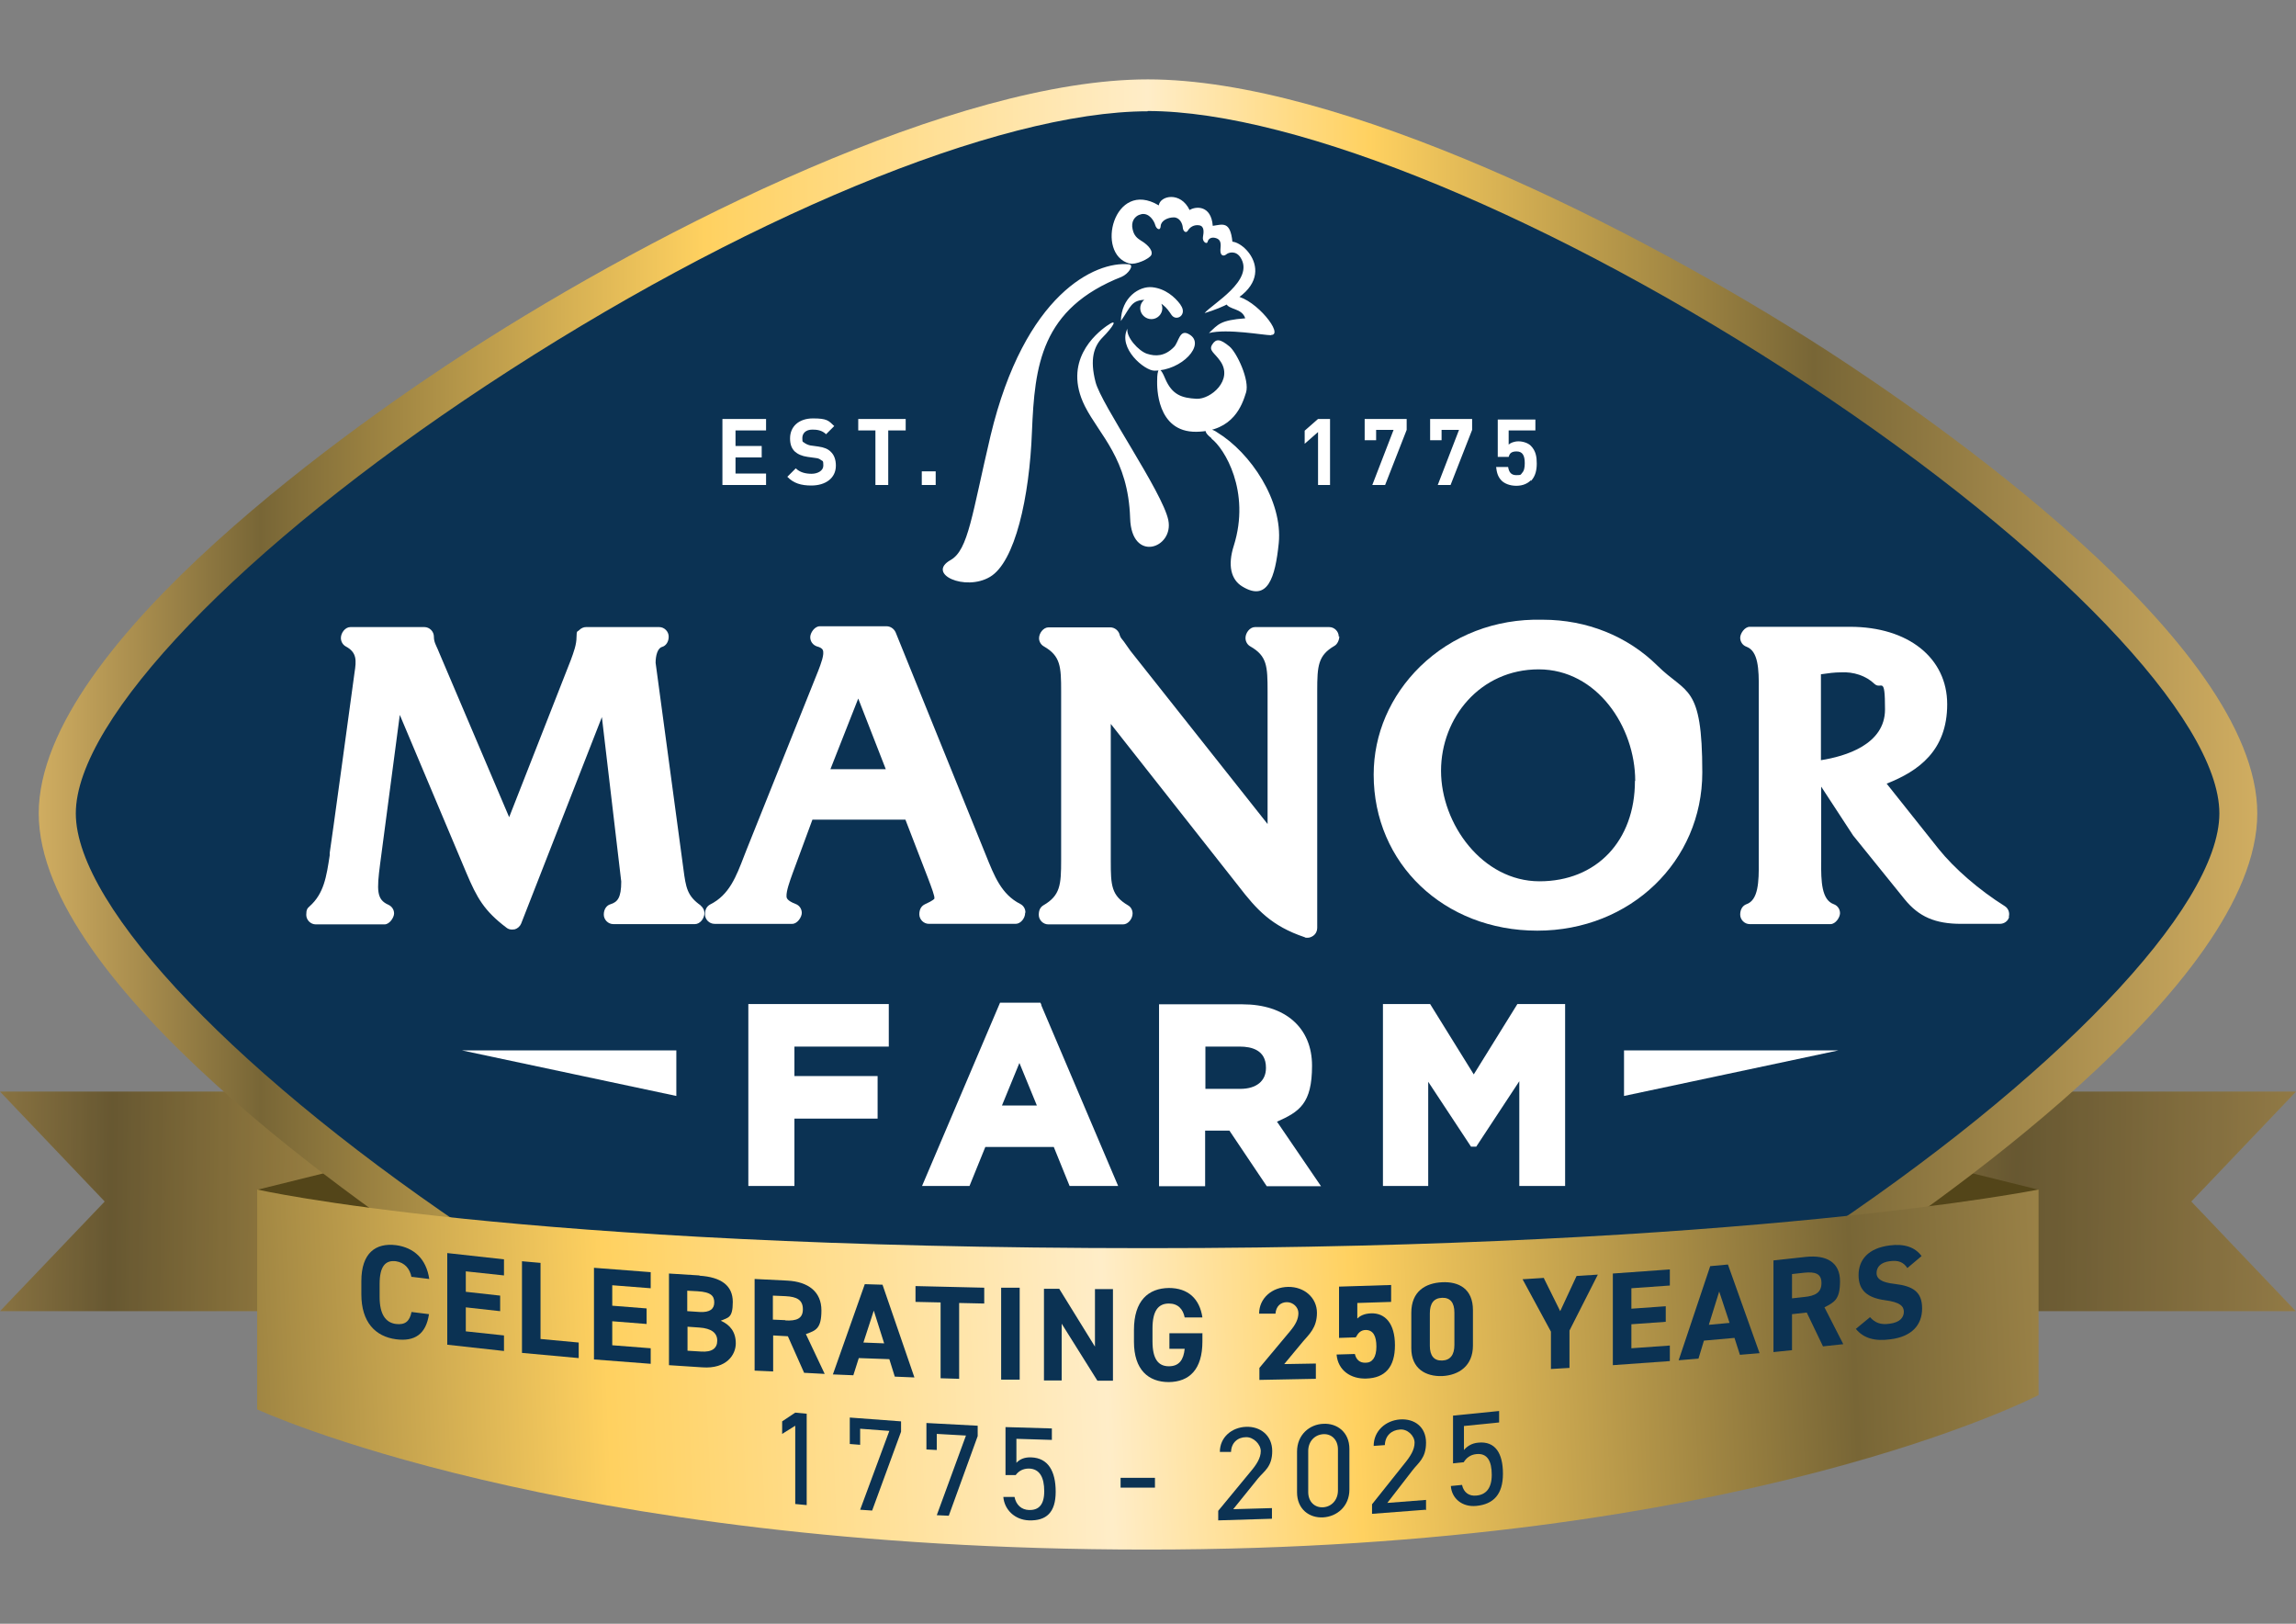 <?xml version="1.0" encoding="UTF-8"?>
<svg id="Layer_1" xmlns="http://www.w3.org/2000/svg" version="1.1" xmlns:xlink="http://www.w3.org/1999/xlink" viewBox="0 0 841.9 595.3">
  <rect x="0" y="0" width="841.9" height="595.3" fill="#808080" stroke="none"/>
  <!-- Generator: Adobe Illustrator 29.5.1, SVG Export Plug-In . SVG Version: 2.1.0 Build 141)  -->
  <defs>
    <style>
      .st0 {
        fill: url(#New_Gradient_Swatch_21);
      }

      .st1 {
        fill: #fff;
      }

      .st2 {
        fill: url(#New_Gradient_Swatch_22);
      }

      .st3 {
        fill: url(#New_Gradient_Swatch_2);
      }

      .st4 {
        fill: #231f20;
        opacity: .2;
      }

      .st5 {
        fill: url(#New_Gradient_Swatch_23);
      }

      .st6 {
        fill: #534519;
      }

      .st7 {
        fill: #0b3253;
      }
    </style>
    <linearGradient id="New_Gradient_Swatch_2" data-name="New Gradient Swatch 2" x1="-45.1" y1="438.8" x2="812.9" y2="449.5" gradientUnits="userSpaceOnUse">
      <stop offset="0" stop-color="#d0ad61"/>
      <stop offset=".1" stop-color="#786636"/>
      <stop offset=".3" stop-color="#ffd160"/>
      <stop offset=".5" stop-color="#ffedc8"/>
      <stop offset=".6" stop-color="#ffd160"/>
      <stop offset=".8" stop-color="#786636"/>
      <stop offset="1" stop-color="#d0ad61"/>
    </linearGradient>
    <linearGradient id="New_Gradient_Swatch_21" data-name="New Gradient Swatch 2" x1="52.8" y1="431.7" x2="910.8" y2="442.3" xlink:href="#New_Gradient_Swatch_2"/>
    <linearGradient id="New_Gradient_Swatch_22" data-name="New Gradient Swatch 2" x1="14.1" y1="298.2" x2="827.6" y2="298.2" xlink:href="#New_Gradient_Swatch_2"/>
    <linearGradient id="New_Gradient_Swatch_23" data-name="New Gradient Swatch 2" x1="-51.1" y1="516" x2="861.7" y2="476.7" xlink:href="#New_Gradient_Swatch_2"/>
  </defs>
  <g>
    <g>
      <path class="st3" d="M0,480.7h166.4v-80.5H0l38.4,40.3L0,480.7ZM0,480.7"/>
      <path class="st4" d="M0,480.7h166.4v-80.5H0l38.4,40.3L0,480.7Z"/>
    </g>
    <g>
      <path class="st0" d="M841.9,480.7h-166.4v-80.5h166.4l-38.4,40.3,38.4,40.3ZM841.9,480.7"/>
      <path class="st4" d="M841.9,480.7h-166.4v-80.5h166.4l-38.4,40.3,38.4,40.3Z"/>
    </g>
    <polygon class="st6" points="94.3 436.2 181 414.7 181 483.4 94.3 436.2"/>
    <polygon class="st6" points="747.6 436.2 660.9 414.7 660.9 483.4 747.6 436.2"/>
    <g>
      <path class="st2" d="M420.9,567.3c-70.2,0-178.1-53.6-249.2-99.6-36.9-23.9-157.5-106.6-157.5-169.5s120.6-145.7,157.5-169.5c71.1-45.9,179.1-99.6,249.2-99.6s178.1,53.6,249.3,99.6c36.9,23.9,157.5,106.6,157.5,169.5s-120.5,145.6-157.5,169.5c-71.1,45.9-179.1,99.6-249.3,99.6Z"/>
      <path class="st7" d="M420.9,40.8c-54.8,0-149.9,39.4-242.4,100.4C88.4,200.6,27.8,263.7,27.8,298.2s60.5,97.6,150.6,157.1c92.5,61,187.6,100.4,242.4,100.4s149.9-39.4,242.4-100.4c90.1-59.4,150.6-122.6,150.6-157.1s-60.5-97.6-150.6-157.1c-92.5-61-187.6-100.4-242.4-100.4Z"/>
      <path class="st1" d="M274.4,368.1h51.5v15.6h-34.6v10.8h30.5v15.6h-30.5v24.7h-16.9v-66.7ZM573.9,368.1v66.7h-16.8v-38.4l-15.8,24h-1.9l-15.7-23.8v38.2h-16.6v-66.7h17.3l16,25.8,16-25.8h17.3ZM256.8,331.9c.9.7,1.5,1.7,1.5,2.9,0,1.9-1.6,4-3.5,4h-29.9c-1.9,0-3.5-1.6-3.5-3.5s1-3.4,2.5-3.8c2.5-.8,3.9-2.3,3.9-8.3l-7.1-60.3-29.6,75.7c-.4,1-1.3,1.8-2.3,2.1-.3,0-.6.1-1,.1-.8,0-1.5-.2-2.1-.7-8.2-6.2-10.8-10.9-14.7-20.1l-24.4-57.9-7.2,54.5c-1.3,9.9-1.3,13.2,3,15.1,1.3.6,2.1,1.8,2.1,3.2s-1.6,4-3.5,4h-25.2c-1.9,0-3.5-1.6-3.5-3.5s.4-2.4,1.2-3.1c5.3-4.7,6.2-10.9,7.4-18.7v-.9c.1,0,9.1-66.1,9.1-66.1.7-4.5.9-7.4-3.2-9.6-1.1-.6-1.8-1.8-1.8-3.1,0-1.9,1.6-4,3.5-4h27.1c1.9,0,3.5,1.6,3.5,3.5s.7,3,1.4,4.6l.5,1.2,25.7,60.4,22.6-57.6c1.1-3,2.1-5.7,2.1-8.4s.4-1.9,1-2.6c.7-.7,1.6-1.1,2.5-1.1h26.8c1.9,0,3.5,1.6,3.5,3.5s-1,3.4-2.5,3.8c-1.6.5-2.3,3.2-2.3,5.8l10.2,75.6c.9,6.9,1.4,9.9,6.4,13.4ZM491.1,233.3c0,1.3-.7,2.9-1.8,3.5-6,3.5-6.3,7.3-6.3,16.5v86.9c0,1.1-.5,2.2-1.5,2.9-.6.4-1.3.7-2,.7s-.8,0-1.1-.2c-12.2-4.1-17.6-10.1-24.3-18.8l-46.8-59.4v50.3c0,8.9.2,12.6,6.3,16.2,1.1.6,1.7,1.8,1.7,3,0,1.9-1.6,4-3.5,4h-27.4c-1.9,0-3.5-1.6-3.5-3.5s.7-2.9,1.7-3.5c6.2-3.6,6.5-7.5,6.5-16.6v-61.8c0-9.1-.2-13-6.3-16.5-1.1-.6-1.8-1.8-1.8-3,0-1.9,1.6-4,3.5-4h22.6c1.7,0,3.2,1.3,3.5,2.9.3.9.7,1.3,1.5,2.3l2.4,3.4,50.3,63.5v-48.6c0-9.3-.2-13-6.3-16.5-1.1-.6-1.8-1.8-1.8-3.1,0-1.9,1.6-4,3.5-4h27.2c1.9,0,3.5,1.6,3.5,3.5ZM248,385.1v16.7l-78.6-16.7h78.6ZM674.1,385.1l-78.6,16.7v-16.7h78.6ZM264.9,177.8v-24.2h16v4.2h-11.2v5.7h9.6v4.2h-9.6v5.9h11.2v4.2h-16ZM297.5,178c-3.7,0-6.5-.8-8.8-3.2l3.1-3.1c1.5,1.5,3.6,2,5.8,2s4.3-1.1,4.3-3-.2-1.6-.8-2c-.5-.4-1-.7-2.1-.8l-2.9-.4c-2.1-.3-3.6-1-4.7-2-1.2-1.2-1.7-2.7-1.7-4.8,0-4.3,3.2-7.3,8.4-7.3s5.7.8,7.8,2.8l-3,3c-1.5-1.5-3.4-1.7-5-1.7-2.5,0-3.7,1.4-3.7,3.1s.2,1.3.7,1.7c.5.4,1.3.8,2.2,1l2.9.4c2.2.3,3.6.9,4.6,1.9,1.3,1.2,1.9,3,1.9,5.1,0,4.7-3.9,7.3-9,7.3ZM325.7,157.8v20h-4.7v-20h-6.3v-4.2h17.4v4.2h-6.3ZM338,177.8v-5h5.1v5h-5.1ZM483.3,177.8v-19.4l-4.9,4.3v-4.8l4.9-4.3h4.4v24.2h-4.4ZM508,177.8h-4.8l7.8-20.2h-6.4v3.8h-4.2v-7.8h15.4v4l-7.9,20.2ZM532,177.8h-4.8l7.8-20.2h-6.4v3.8h-4.2v-7.8h15.4v4l-7.9,20.2ZM561.3,176.1c-1.1,1.1-2.8,2-5.3,2s-4.4-.9-5.4-1.9c-1.5-1.5-1.8-3.3-2-5h4.4c.3,1.9,1.1,3,3,3s1.6-.2,2.1-.8c.8-.8,1-2.1,1-3.6,0-2.8-.8-4.3-3-4.3s-2.6,1-2.9,2h-4v-13.7h13.8v4h-9.8v5.2c.6-.6,2-1.2,3.6-1.2s3.5.6,4.5,1.6c1.9,1.9,2.2,4.2,2.2,6.5s-.4,4.6-2.1,6.4ZM466.1,122.9c-2.8,0-16-2.5-22.8-.8,3.4-3.2,4.1-4.7,13.3-5.4-1.2-3.9-6.2-3-7.1-5.6-.8-2.6-.4-3.3,3.6-2.6,7.6,1.3,17.8,14.3,13,14.3ZM432.9,111.8c2.6,3.6-1.5,6.2-3.3,3.7-1.7-2.5-3.7-5.6-9.3-5.6s-5.7,2.7-9.3,7.8c.2-8.7,6.8-12.9,11.5-12.4,4.8.5,8.3,3.6,10.3,6.3ZM414.1,96.6c-12.6-3.4-5.7-31.2,10.8-21.3.5-3.6,8-5.2,11.3,1.7,2.2-1.4,7.9-1.9,8.5,5.8,3.6-.5,6.4-1.9,7.2,5.8,6.1.6,19.6,17.1-10.2,26.2,2.5-3.2,18.7-12.1,13.1-20.5-1.7-2.5-4.3-1.8-5.2-1-1,.8-2.2.4-2.1-1.7.2-2.1.3-3.7-1.6-4.3-1.9-.6-2.9.4-3.1,1.4-.3,1-2-.1-1.7-1.8.3-1.7.6-4-1.4-4.3-1.9-.3-3.4.7-4.1,1.9-.7,1.2-1.8.3-1.9-1.1-.1-1.4-1.1-3.7-3.3-3.7s-4.7,1.2-4.8,3.2c-.1,1.9-1.6,1.1-2-.4-.4-1.5-2.2-4.5-5-4-2.8.6-3.9,3-3.3,5.5.5,2.5,1.8,3.4,3.2,4.3,1.4.8,4.4,3.1,3.7,5.1-.6,1.5-5.9,3.8-7.9,3.2ZM422.2,109c2.2,0,4,1.8,4,4s-1.8,4-4,4-4.1-1.8-4.1-4,1.8-4,4.1-4ZM456.9,143.9c-1.4,4.5-4.6,14.2-18.2,14.4-14.8.2-14.4-16.9-14.4-18.4s0-8.2,2.9-1.2c2.6,6.2,6.3,7.2,11.5,7.5,5.2.3,13.7-6.9,8.7-13.9-2.1-3-4.3-3.8-2.9-6,1.4-2.2,2.9-2.1,6.3.7,2.7,2.2,7.5,12.4,6.1,16.9ZM411.5,101.4c-29.9,11.7-32.1,32.7-33.1,56.8-.9,24.1-6.2,47.9-15.4,53.3-9.1,5.4-23.5-1.1-14.4-6.2,6.5-3.7,7.8-16.7,14.6-45.5,12.5-52.3,38.6-64.1,50.7-62.9,2.3.2-.4,3.7-2.5,4.5ZM423.3,135.9c-3.6,0-13.5-8.2-9.9-15.4-.5,3.1,4.1,8.2,7.2,9.2,3.1,1,6.5,1,9.9-2.5,1.8-1.9,2-6.8,5.6-4.6,6.2,3.6-2.7,13.3-12.9,13.3ZM444.3,160.7c-4.6-3.5-1.1-4.4,2-2.2,12.3,7.5,24.1,25.1,22.6,40.6-1.3,12.8-4.1,21.6-13.4,15.9-4.1-2.5-5.4-7.7-3.1-14.9,6.3-20-3.5-35.8-8.2-39.3ZM404.4,123.6c-3.4,3.4-4.8,8.2-2.7,16.4,2,8.2,24.6,40.4,26.7,50.7,2.1,10.3-13.5,15.8-14-.7-.7-21.9-11.2-30.4-16.6-41.1-8.2-16.4,3.9-26.5,8-29.4,4.8-3.4,2,.7-1.4,4.1Z"/>
      <path class="st1" d="M565.7,227.2c-.1,0-.2,0-.3,0-17-.4-32.9,5.7-44.7,17.2-10.9,10.7-17,24.7-17,39.6,0,32.6,25.8,57.2,60,57.2s60.5-25.5,60.5-58-5.8-28.6-16.4-39.1c-11-10.9-26-16.9-42.1-16.9ZM599.5,286.3c0,22-14.1,36.8-35,36.8s-36.1-21-36.1-40.5,14.4-37.2,35.8-37.2,35.4,21.1,35.4,40.9Z"/>
      <path class="st1" d="M736.7,336.2c-.4,1.5-1.8,2.5-3.4,2.5h-14.2c-9.5,0-15.5-2.6-20.7-9l-18.9-23.4-11.7-17.9v27.3c-.1,7.7.2,14.2,4.6,15.8,1.4.5,2.3,1.8,2.3,3.3s-1.6,4-3.5,4h-29.6c-1.9,0-3.5-1.6-3.5-3.5s.9-3.3,2.3-3.8c4.3-1.5,4.6-8,4.5-15.6v-2.3s0-60.8,0-60.8c.1-7.6-.2-14.1-4.5-15.7-1.4-.5-2.3-1.8-2.3-3.3s1.6-4,3.5-4h36.8c21.3,0,35.6,11.4,35.6,28.4s-10.5,24.5-22.2,29.1l19.1,24c5.8,7.2,14.8,15,24.2,20.9,1.3.8,1.9,2.4,1.5,3.9ZM667.7,278.7c8.9-1.4,23.5-5.7,23.5-18.6s-1.3-7-3.9-9.4c-3-2.9-7.6-4.5-12.4-4.2-2.2,0-4.5.3-7.2.7v31.6Z"/>
      <path class="st1" d="M375.9,334.7c0,1.9-1.6,4-3.5,4h-31.8c-1.9,0-3.5-1.6-3.5-3.5s.8-3.1,2.1-3.7c3.1-1.4,3.4-2,3.4-2,.3-.7-1.1-4.3-2.3-7.5l-8.3-21.5h-34.1l-7.2,19.5c-1.2,3.3-2.4,6.7-2.3,8.6,0,.6.2,1.6,3.3,2.8,1.4.5,2.3,1.8,2.3,3.3s-1.6,4-3.5,4h-28.5c-1.9,0-3.5-1.6-3.5-3.5s.8-3,1.9-3.6c7-3.5,9.5-10.1,12.5-17.9l.9-2.3,26.2-65.4c1-2.6,2.4-6.2,1.7-7.7-.3-.7-1.3-1.1-2.1-1.3-1.5-.5-2.5-1.8-2.5-3.4s1.6-4,3.5-4h24.5c1.4,0,2.7.9,3.3,2.2l33.1,81.7c3.1,7.7,5.7,14.4,12.6,17.9,1.2.6,1.9,1.8,1.9,3.1ZM304.6,282h20.2l-10.1-25.9-10.2,25.9Z"/>
      <path class="st1" d="M468.3,411.3l16.1,23.6h-19.9l-13.7-20.4h-8.9v20.4h-16.9v-66.7h30.6c15.7,0,25.5,8.6,25.5,22.5s-4.6,16.9-13,20.6ZM441.9,399.2h12.9c5.9,0,9.4-2.9,9.4-7.6v-.2c0-6.4-5.2-7.7-9.6-7.7h-12.6v15.5Z"/>
      <path class="st1" d="M381.8,368.5l28.2,66.3h-17.8l-5.8-14.3h-25.1l-5.8,14.3h-17.4l28.6-67.2h14.8l.4.9ZM373.8,389.7l-6.4,15.6h12.8l-6.4-15.6Z"/>
    </g>
    <path class="st5" d="M747.6,511.4s-108.3,56.8-327.2,56.7c-216,0-326.1-51.4-326.1-51.4v-80.6s94,21.5,326.7,21.5c219.9,0,326.5-21.5,326.5-21.5v75.2Z"/>
    <g>
      <path class="st7" d="M150.9,468.3c-.6-3.2-2.5-5.4-5.7-5.9-3.9-.5-6,1.9-6,8.3v4.8c0,6.2,2.1,9.4,6,9.9,3.4.4,5-1,5.7-4.4l6.4.8c-1.1,7.4-5.3,10.1-12.1,9.2-7.5-1-12.7-6.2-12.7-16.5v-4.8c0-10.4,5.3-14.1,12.7-13.2,6.6.9,11.1,5,12.2,12.4l-6.5-.8Z"/>
      <path class="st7" d="M184.8,461.8v5.8l-14-1.5v7.5l12.6,1.4v5.7l-12.6-1.4v8.8l14,1.5v5.7l-20.8-2.3v-33.6l20.8,2.3Z"/>
      <path class="st7" d="M198.2,490.9l14,1.3v5.7l-20.8-1.9v-33.6l6.8.6v27.8Z"/>
      <path class="st7" d="M238.6,466.5v5.8l-14.1-1.1v7.5l12.6,1v5.7l-12.6-1v8.8l14.1,1.1v5.7l-20.8-1.6v-33.6l20.8,1.6Z"/>
      <path class="st7" d="M256.5,467.7c7.9.5,12.2,3.6,12.2,9.6s-1.7,5.7-4.4,6.9c3.4,1.5,5.5,4.1,5.5,8.3s-3.4,9.4-12.2,8.8l-12.3-.8v-33.6l11.2.7ZM252.1,480.7l4.5.3c3.7.2,5.3-1.1,5.3-3.5s-1.2-3.8-6.1-4.1l-3.8-.2v7.5ZM252.1,495.2l4.9.3c4.1.3,6-1.2,6-4s-2.1-4.5-6.6-4.8l-4.3-.3v8.8Z"/>
      <path class="st7" d="M294.9,503.4l-6-13.5-5.4-.3v13.2l-6.8-.3v-33.6l12,.6c7.7.4,12.5,4.1,12.5,10.9s-2.1,7.4-5.7,8.7l6.9,14.6-7.5-.4ZM288,484.1c4,.2,6.4-.6,6.4-4.1s-2.3-4.6-6.4-4.8l-4.6-.2v8.8l4.6.2Z"/>
      <path class="st7" d="M305.4,503.9l11.7-33.1,6.5.2,11.7,34-7.2-.3-2-6.4-11.2-.4-2,6.3-7.3-.3ZM316.6,492.2l7.6.3-3.8-12-3.8,11.7Z"/>
      <path class="st7" d="M360.9,472.1v5.8l-9.2-.2v27.8l-6.8-.2v-27.8l-9.2-.2v-5.8l25.3.6Z"/>
      <path class="st7" d="M373.9,505.8h-6.8v-33.7h6.8v33.7Z"/>
      <path class="st7" d="M408.1,472.6v33.6h-5.7s-13.1-20.9-13.1-20.9v20.8h-6.5v-33.6h5.6s13.1,21.2,13.1,21.2v-21.1h6.5Z"/>
      <path class="st7" d="M440.9,488.7v3.1c0,10.3-4.8,14.8-12.3,14.9-7.5,0-12.8-4.5-12.8-14.8v-4.3c0-10.8,5.3-15.3,12.8-15.4,7.1,0,11.3,4,12.3,10.8h-6.5c-.6-3-2.4-5.1-5.8-5.1-3.9,0-6,2.7-6,9.1v4.8c0,6.4,2.1,9.1,6,9.1,3.8,0,5.4-2.4,5.8-6.4h-5.6s0-5.7,0-5.7h12.2Z"/>
      <path class="st7" d="M482.5,505.5l-20.7.4v-4.4l11.2-13.4c2.1-2.5,3.1-4.5,3.1-6.7s-2-4-4.2-4c-2.3,0-4,1.5-4.2,4.2h-6c0-5.7,4.8-9.7,10.6-9.8,6-.1,10.6,4,10.6,9.5s-2.9,7.9-5.1,10.5l-6.9,8.3,11.6-.2v5.7Z"/>
      <path class="st7" d="M497.1,490.3l-6.1.2v-18.8l19.1-.6v6.2l-12.4.4v5.7c.9-.9,2.4-1.8,5-1.9,5.2-.2,8.8,3.7,8.8,11.7s-3.6,12-10.5,12.2c-5.6.2-10.4-2.9-10.9-8.8l6.7-.2c.5,2.1,1.8,3.3,4,3.2,2.4,0,3.9-2,3.9-5.9s-1.2-6.1-3.9-6.1c-1.8,0-2.8,1.1-3.6,2.6Z"/>
      <path class="st7" d="M540.1,493.3c0,7.5-5.2,10.9-11.3,11.2-6,.2-11.3-2.7-11.3-10.2v-13c0-7.9,5.2-10.9,11.3-11.2s11.3,2.4,11.3,10.2v13.1ZM528.8,475.8c-3.1.1-4.5,2.1-4.5,5.7v11.9c0,3.6,1.5,5.5,4.5,5.4,3-.1,4.5-2.1,4.5-5.7v-11.9c0-3.6-1.5-5.5-4.5-5.4Z"/>
      <path class="st7" d="M566.1,468.6l6,12.1,6-12.9,7.8-.5-10.4,20.5v13.7l-6.8.4v-13.7l-10.4-19.2,7.9-.5Z"/>
      <path class="st7" d="M612.3,465.5v5.8l-14.1,1v7.5l12.6-.9v5.7l-12.6.9v8.8l14.1-1v5.7l-20.9,1.5v-33.6l20.9-1.5Z"/>
      <path class="st7" d="M615.5,498.8l11.6-34.6,6.5-.6,11.6,32.5-7.2.6-2-6.2-11.2,1-2,6.6-7.3.6ZM626.6,485.7l7.6-.7-3.8-11.5-3.8,12.2Z"/>
      <path class="st7" d="M668.5,493.7l-6-12.5-5.4.6v13.2l-6.8.7v-33.6l11.9-1.3c7.7-.8,12.5,2.1,12.5,8.9s-2.1,7.7-5.7,9.6l6.9,13.5-7.4.8ZM661.6,475.5c4-.4,6.3-1.6,6.3-5.1s-2.3-4.2-6.3-3.8l-4.5.5v8.9l4.5-.5Z"/>
      <path class="st7" d="M699.4,464.9c-1.4-2.1-3.2-3-6.6-2.5-3,.4-4.7,2-4.7,4.3s2.1,3.5,6.6,4c6.9.8,10.1,3,10.1,9s-3.7,10.3-11.5,11.3c-5.8.8-9.9-.3-12.8-3.8l5.2-4.3c1.8,2,3.8,2.9,7.2,2.4,3.9-.5,5.2-2.4,5.2-4.4s-1.4-3.5-6.8-4.2c-6.6-.9-9.8-3.6-9.8-9.2s3.5-9.9,11.4-10.9c5.3-.7,9.3.6,11.7,3.9l-5.1,4.3Z"/>
    </g>
  </g>
  <g>
    <path class="st7" d="M295.8,551.8l-4.2-.4v-28.7l-4.8,3v-4.6l4.8-3.2,4.2.4v33.6Z"/>
    <path class="st7" d="M311.6,529.4v-9.7l18.8,1.4v3.8l-10.6,28.9-4.4-.3,10.7-28.9-10.7-.8v5.9l-3.8-.3Z"/>
    <path class="st7" d="M339.7,531.4v-9.7l18.8,1v3.8l-10.6,29.2-4.4-.2,10.7-29.2-10.7-.6v5.9l-3.8-.2Z"/>
    <path class="st7" d="M372.5,540.8h-3.8v-17.6l17,.5v4.2l-13-.4v8.8c1.1-1.2,2.8-2.1,5.4-2,6.2.2,9,5,9,12.6s-3.4,10.7-9.8,10.5c-5.2-.2-9-3.9-9.4-8.6h4.1c.6,3,2.6,4.7,5.3,4.8,3.5.1,5.6-1.8,5.6-6.9s-1.7-8.2-5.6-8.3c-2.3,0-3.8,1-4.8,2.3Z"/>
    <path class="st7" d="M410.9,541.8h12.6v3.6h-12.6v-3.6Z"/>
    <path class="st7" d="M466.4,556.8l-19.7.6v-3.5l11.8-14.3c2.3-2.7,3.8-5.1,3.8-7.6s-2.7-5.2-5.4-5.1c-3,0-5.4,2-5.5,5.4h-4.1c0-5.4,4.4-9,9.6-9.2,5.3-.2,9.6,3.2,9.6,8.9s-2.9,7.3-5.1,9.9l-9.2,11.4,14.2-.4v3.8Z"/>
    <path class="st7" d="M494.8,546.1c0,6.2-4.6,9.9-9.6,10.2-5.1.3-9.6-3-9.6-9.2v-14.9c0-6.2,4.6-10,9.6-10.2,5-.3,9.6,3,9.6,9.2v15ZM485.2,525.8c-3.1.2-5.5,2.6-5.5,6.2v15c0,3.6,2.4,5.8,5.5,5.6,3-.2,5.4-2.6,5.4-6.2v-15c0-3.6-2.4-5.8-5.4-5.6Z"/>
    <path class="st7" d="M522.7,553.5l-19.6,1.5v-3.5l11.8-14.8c2.3-2.8,3.8-5.2,3.8-7.8s-2.7-5.1-5.4-4.8c-3,.2-5.4,2.2-5.5,5.7l-4.1.3c0-5.5,4.4-9.3,9.6-9.7,5.3-.4,9.6,2.7,9.6,8.5s-2.9,7.4-5,10.2l-9.2,11.9,14.2-1.1v3.8Z"/>
    <path class="st7" d="M536.6,536.1l-3.8.4v-17.5l16.9-1.7v4.2l-12.9,1.3v8.8c1.1-1.3,2.8-2.5,5.3-2.7,6.2-.6,9,3.9,9,11.4s-3.4,11.2-9.8,11.8c-5.2.5-9-2.8-9.3-7.3l4.1-.4c.6,2.8,2.6,4.2,5.3,3.9,3.4-.3,5.6-2.6,5.6-7.6s-1.6-8-5.6-7.6c-2.3.2-3.8,1.5-4.7,3Z"/>
  </g>
</svg>